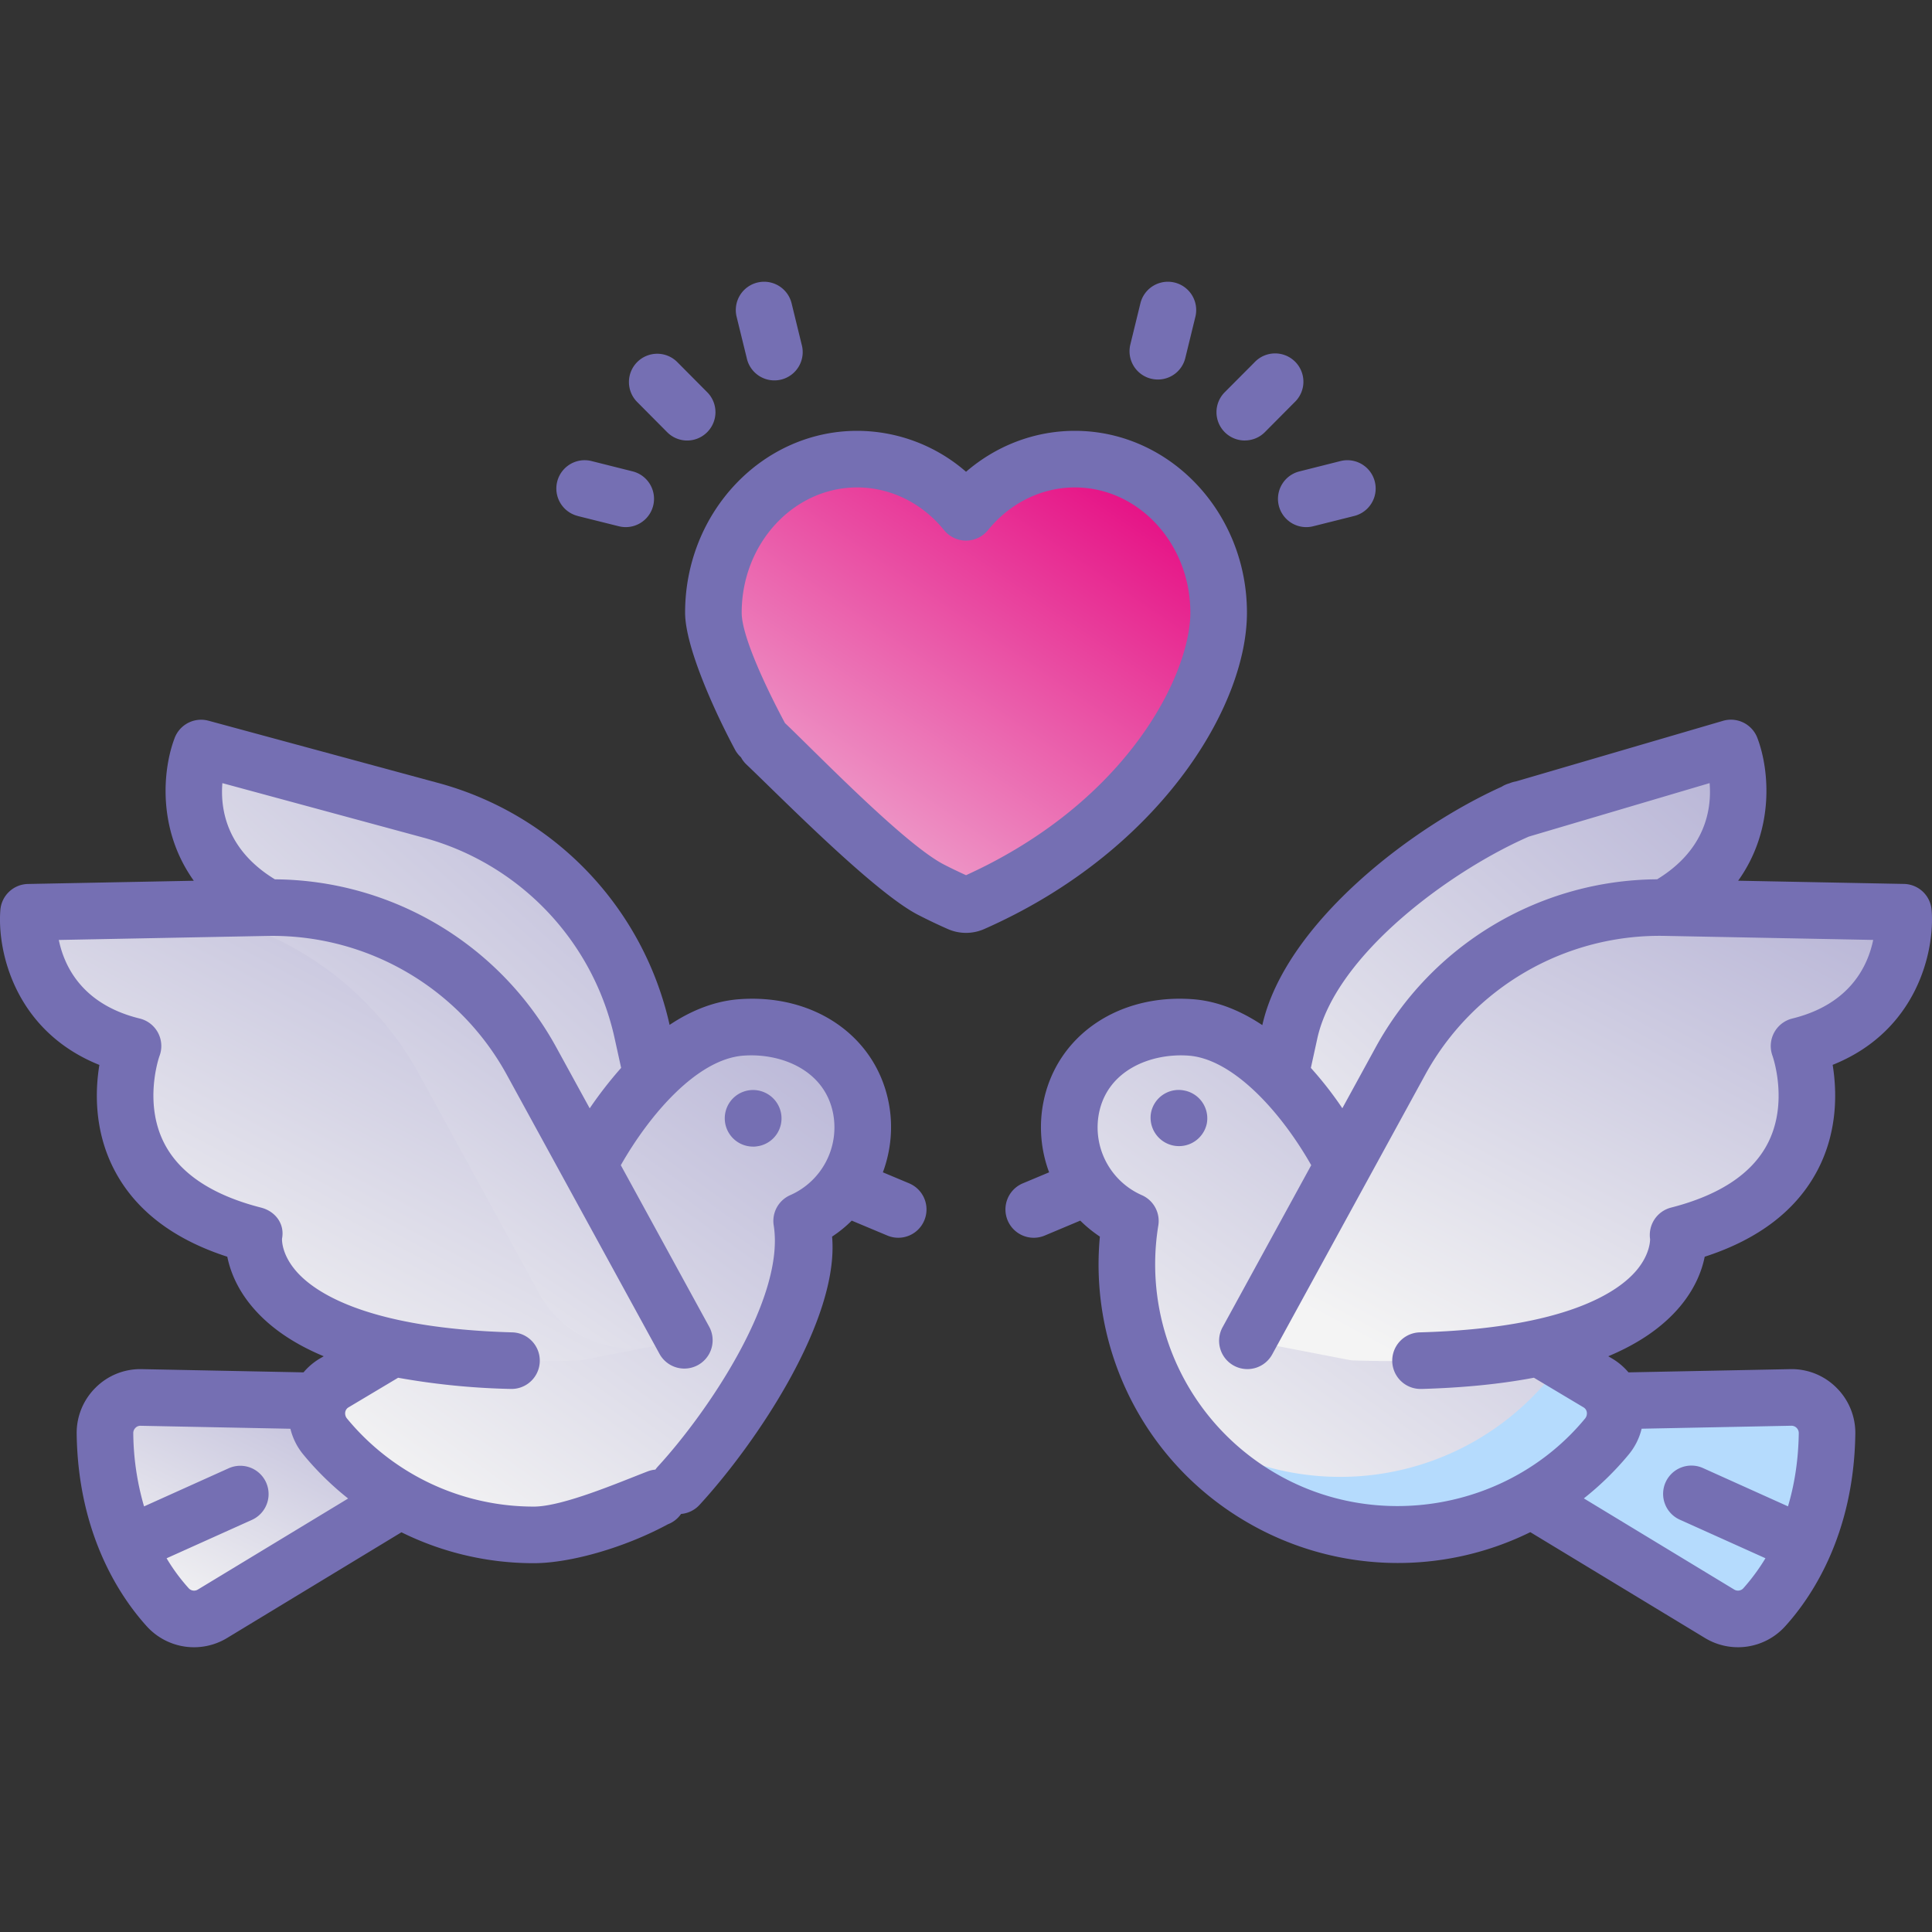 <svg fill="none" height="48" viewBox="0 0 48 48" width="48" xmlns="http://www.w3.org/2000/svg" xmlns:xlink="http://www.w3.org/1999/xlink"><rect x="0" y="0" width="48" height="48" fill="#333333" stroke="none"/><linearGradient id="b" gradientUnits="userSpaceOnUse" x1="29.898" x2="21.977" y1="11.782" y2="23.358"><stop offset="0" stop-color="#e5007d"/><stop offset="1" stop-color="#efb0d3"/></linearGradient><linearGradient id="a"><stop offset="0" stop-color="#b9b6d7"/><stop offset="1" stop-color="#f4f4f4"/></linearGradient><linearGradient id="c" gradientUnits="userSpaceOnUse" x1="42.79" x2="31.515" xlink:href="#a" y1="19.085" y2="31.698"/><linearGradient id="d" gradientUnits="userSpaceOnUse" x1="39.719" x2="30.525" xlink:href="#a" y1="25.944" y2="38.681"/><linearGradient id="f" gradientUnits="userSpaceOnUse" x1="46.801" x2="39.591" xlink:href="#a" y1="22.93" y2="36.364"/><linearGradient id="g" gradientUnits="userSpaceOnUse" x1="17.266" x2="5.991" xlink:href="#a" y1="19.085" y2="31.698"/><linearGradient id="h" gradientUnits="userSpaceOnUse" x1="10.773" x2="7.362" xlink:href="#a" y1="34.905" y2="41.626"/><linearGradient id="i" gradientUnits="userSpaceOnUse" x1="21.026" x2="11.832" xlink:href="#a" y1="25.944" y2="38.681"/><linearGradient id="j" gradientUnits="userSpaceOnUse" x1="16.51" x2="9.3" xlink:href="#a" y1="22.93" y2="36.364"/><linearGradient id="k" gradientUnits="userSpaceOnUse" x1="16.314" x2="8.453" xlink:href="#a" y1="22.919" y2="34.32"/><path d="M26.704 11.407c-1.08 0-2.048.512-2.703 1.32-.655-.808-1.623-1.32-2.704-1.32-1.973 0-3.573 1.707-3.573 3.814 0 1.84 1.682 4.968 5.407 6.882q.339.175.702.336a.42.42 0 0 0 .335 0q.363-.161.703-.336c3.724-1.914 5.406-5.042 5.406-6.882 0-2.107-1.6-3.814-3.573-3.814" fill="url(#b)"/><path d="m30.347 33.36 1.694-7.708a7.36 7.36 0 0 1 5.262-5.522l5.701-1.546s.942 2.47-1.559 3.917c0 0 2.297 3.061-1.567 5.35 0 0 1.43 3.126-6.918 5.265" fill="url(#c)"/><path d="m36.973 36.61 5.748 3.483a.88.88 0 0 0 1.107-.156c.613-.674 1.531-2.057 1.563-4.32a.885.885 0 0 0-.901-.898l-5.586.112z" fill="#b5dbfd"/><path d="M36.045 32.18c-1.098-.655-1.945-1.645-2.468-2.81-.717-1.598-2.283-3.718-3.996-3.844-1.396-.103-2.705.632-2.97 2.006a2.535 2.535 0 0 0 1.471 2.804 6.735 6.735 0 0 0 11.842 5.35.886.886 0 0 0-.225-1.326z" fill="url(#d)"/><path d="M39.924 35.686a6.736 6.736 0 0 1-10.621-.305q.259.193.541.36a6.736 6.736 0 0 0 8.643-1.492.9.9 0 0 0 .2-.492l1.012.603c.467.278.57.907.225 1.326" fill="#b5dbfd"/><path d="m30.997 33.299 3.788-6.924a7.36 7.36 0 0 1 6.598-3.825l5.907.115s.212 2.635-2.595 3.323c0 0 1.346 3.582-3.005 4.695 0 0 .497 3.402-8.116 3.115" fill="url(#f)"/><path d="m17.654 33.36-1.695-7.708a7.36 7.36 0 0 0-5.261-5.522l-5.702-1.546s-.942 2.47 1.559 3.917c0 0-2.296 3.061 1.568 5.35 0 0-1.431 3.126 6.918 5.265" fill="url(#g)"/><path d="m11.027 36.61-5.748 3.483a.88.88 0 0 1-1.107-.156c-.613-.674-1.531-2.057-1.564-4.32a.885.885 0 0 1 .902-.898l5.586.112z" fill="url(#h)"/><path d="M11.955 32.18a6.2 6.2 0 0 0 2.468-2.81c.717-1.598 2.283-3.718 3.996-3.844 1.396-.103 2.704.632 2.97 2.006a2.535 2.535 0 0 1-1.472 2.804 6.735 6.735 0 0 1-11.841 5.35.886.886 0 0 1 .225-1.326z" fill="url(#i)"/><path d="m17.002 33.299-3.788-6.924a7.36 7.36 0 0 0-6.598-3.825l-5.906.115S.498 25.3 3.304 25.988c0 0-1.346 3.582 3.005 4.695 0 0-.497 3.402 8.117 3.115z" fill="url(#j)"/><path d="m16.207 33.448-.038.007a2.61 2.61 0 0 1-2.77-1.31l-2.977-5.442a8.01 8.01 0 0 0-6.066-4.11l2.26-.044a7.36 7.36 0 0 1 6.6 3.826l3.398 6.212a.59.59 0 0 1-.407.861" fill="url(#k)"/><g fill="#756fb3"><path d="M30.98 15.221c0-2.49-1.918-4.517-4.276-4.517-.994 0-1.946.364-2.703 1.017a4.13 4.13 0 0 0-2.704-1.017c-2.358 0-4.276 2.026-4.276 4.517 0 .835.716 2.425 1.24 3.404a.703.703 0 0 0 1.24-.663c-.417-.779-1.074-2.133-1.074-2.74 0-1.716 1.287-3.112 2.87-3.112.826 0 1.612.387 2.157 1.06a.703.703 0 0 0 1.093 0c.546-.673 1.332-1.06 2.157-1.06 1.583 0 2.87 1.396 2.87 3.111 0 1.42-1.364 4.376-5.025 6.258q-.27.138-.548.265-.28-.127-.549-.265c-.98-.504-3.195-2.8-3.952-3.517a.703.703 0 0 0-.967 1.02c.854.81 3.179 3.183 4.276 3.747q.363.187.74.353a1.12 1.12 0 0 0 .903 0c.25-.11.5-.23.74-.353 3.8-1.953 5.788-5.256 5.788-7.508m17.01 7.387a.703.703 0 0 0-.686-.647l-4.12-.08c.917-1.282.773-2.771.477-3.548a.703.703 0 0 0-.841-.428l-5.32 1.557a.703.703 0 1 0 .368 1.357l4.607-1.363c.053.648-.1 1.655-1.304 2.39a8.03 8.03 0 0 0-7.002 4.191l-.819 1.497a9 9 0 0 0-.782-1.002l.16-.73c.46-2.094 3.354-4.205 5.325-5.047a.703.703 0 1 0-.553-1.293c-2.377 1.016-5.573 3.484-6.138 6.007-.54-.36-1.123-.6-1.73-.644-1.865-.138-3.392.921-3.712 2.574a3.2 3.2 0 0 0 .145 1.727l-.654.274a.703.703 0 0 0 .545 1.297l.883-.371q.222.22.487.397a7.4 7.4 0 0 0 3.596 7.06 7.44 7.44 0 0 0 7.098.283l4.337 2.628a1.58 1.58 0 0 0 1.991-.285c.637-.7 1.71-2.251 1.747-4.782a1.58 1.58 0 0 0-.469-1.15 1.57 1.57 0 0 0-1.15-.461l-4.017.08a1.6 1.6 0 0 0-.4-.34l-.102-.06q1.146-.48 1.78-1.233c.38-.453.547-.896.616-1.24 1.344-.435 2.287-1.16 2.807-2.157.504-.967.477-1.962.372-2.61 2.102-.842 2.54-2.83 2.459-3.848m-3.486 12.814a.18.18 0 0 1 .13.052.18.18 0 0 1 .055.133c-.01.7-.115 1.303-.268 1.818l-2.102-.947a.703.703 0 1 0-.577 1.282l2.119.954a5 5 0 0 1-.553.75.18.18 0 0 1-.223.028l-3.736-2.265a7.4 7.4 0 0 0 1.118-1.094c.155-.188.262-.406.318-.637zm.024-10.117a.704.704 0 0 0-.492.926c.004.012.414 1.17-.129 2.197-.39.738-1.194 1.268-2.39 1.574a.703.703 0 0 0-.522.783c0 .003.013.36-.335.774-.447.532-1.74 1.44-5.378 1.543a.703.703 0 0 0 .02 1.406h.02q1.56-.045 2.786-.279l1.231.735a.17.17 0 0 1 .084.122.2.2 0 0 1-.04.153c-1.876 2.276-5.204 2.85-7.74 1.337a6 6 0 0 1-2.866-6.13.7.7 0 0 0-.413-.754 1.84 1.84 0 0 1-1.063-2.026c.21-1.086 1.303-1.506 2.228-1.439 1.099.081 2.288 1.384 3.047 2.722l-2.195 4.012a.703.703 0 1 0 1.233.675l3.788-6.924a6.64 6.64 0 0 1 5.968-3.46l5.168.1c-.133.647-.577 1.601-2.01 1.953"/><path d="m29.425 27.094-.009-.002a.7.7 0 0 0-.82.558.706.706 0 0 0 1.386.268.703.703 0 0 0-.557-.824m-10.717 1.394q.067 0 .136-.014l.009-.001a.7.7 0 0 0 .55-.824.707.707 0 0 0-.828-.555.703.703 0 0 0 .133 1.393"/><path d="m22.589 29.4-.654-.274c.2-.54.26-1.136.145-1.727-.32-1.653-1.847-2.711-3.712-2.574-.633.047-1.214.292-1.732.638a8.04 8.04 0 0 0-5.754-6.012L5.18 17.906a.703.703 0 0 0-.84.427c-.297.777-.441 2.267.475 3.549l-4.119.08a.703.703 0 0 0-.687.646c-.082 1.018.357 3.006 2.46 3.85-.106.646-.133 1.64.371 2.608.52.998 1.463 1.722 2.807 2.157.07.344.236.788.616 1.24q.634.755 1.78 1.233l-.103.06a1.6 1.6 0 0 0-.399.34l-4.017-.08a1.57 1.57 0 0 0-1.15.461 1.58 1.58 0 0 0-.469 1.15c.036 2.531 1.11 4.083 1.746 4.783a1.584 1.584 0 0 0 1.992.285l4.331-2.626a7.4 7.4 0 0 0 3.287.768c.89 0 2.239-.375 3.333-.967a.703.703 0 1 0-.502-1.314c-.703.27-2.11.875-2.83.875a6.01 6.01 0 0 1-4.644-2.192.2.2 0 0 1-.041-.153.17.17 0 0 1 .084-.122l1.23-.734a18 18 0 0 0 2.807.278.703.703 0 0 0 .02-1.406c-3.566-.101-4.874-.98-5.336-1.494-.369-.41-.378-.767-.375-.834.071-.364-.162-.68-.524-.772-1.196-.306-2-.836-2.39-1.574-.543-1.028-.134-2.185-.13-2.193a.703.703 0 0 0-.492-.93c-1.432-.351-1.876-1.302-2.01-1.952l5.169-.1a6.64 6.64 0 0 1 5.967 3.46l3.788 6.923a.703.703 0 1 0 1.234-.675l-2.195-4.012c.7-1.233 1.884-2.636 3.047-2.722.926-.069 2.018.353 2.228 1.44a1.84 1.84 0 0 1-1.063 2.025.7.7 0 0 0-.413.755c.287 1.805-1.645 4.647-2.88 5.99a.703.703 0 0 0 1.036.952c1.41-1.534 3.478-4.596 3.294-6.666q.266-.175.488-.397l.883.37a.7.7 0 0 0 .92-.376.703.703 0 0 0-.376-.92M8.649 37.23l-3.735 2.263a.18.18 0 0 1-.222-.029 4.7 4.7 0 0 1-.553-.749l2.12-.954a.703.703 0 0 0-.578-1.282l-2.102.947a6.7 6.7 0 0 1-.268-1.818.18.18 0 0 1 .054-.133.17.17 0 0 1 .13-.052l3.72.074c.056.23.163.449.318.637.337.41.712.775 1.116 1.096m5.182-11.191a8.03 8.03 0 0 0-7.001-4.192c-1.205-.735-1.358-1.743-1.305-2.39l4.989 1.352a6.64 6.64 0 0 1 4.758 4.995l.16.727a10 10 0 0 0-.781 1.005zm2.743-15.303a.7.7 0 0 0 .994.003.703.703 0 0 0 .003-.994l-.734-.739a.703.703 0 1 0-.997.991zm-2.22 2.084 1.021.255a.703.703 0 0 0 .342-1.364l-1.02-.256a.703.703 0 1 0-.343 1.364m4.198-3.926a.703.703 0 1 0 1.365-.334l-.25-1.023a.703.703 0 1 0-1.366.334zm12.376 2.05a.7.7 0 0 0 .498-.207l.734-.739a.703.703 0 1 0-.997-.99l-.734.737a.703.703 0 0 0 .499 1.2m.844 1.621a.703.703 0 0 0 .853.51l1.021-.256a.703.703 0 1 0-.342-1.364l-1.02.257a.703.703 0 0 0-.512.853m-3.173-3.156q.084.02.167.02a.7.7 0 0 0 .683-.536l.25-1.023a.703.703 0 1 0-1.366-.334l-.25 1.023a.703.703 0 0 0 .516.85"/></g></svg>